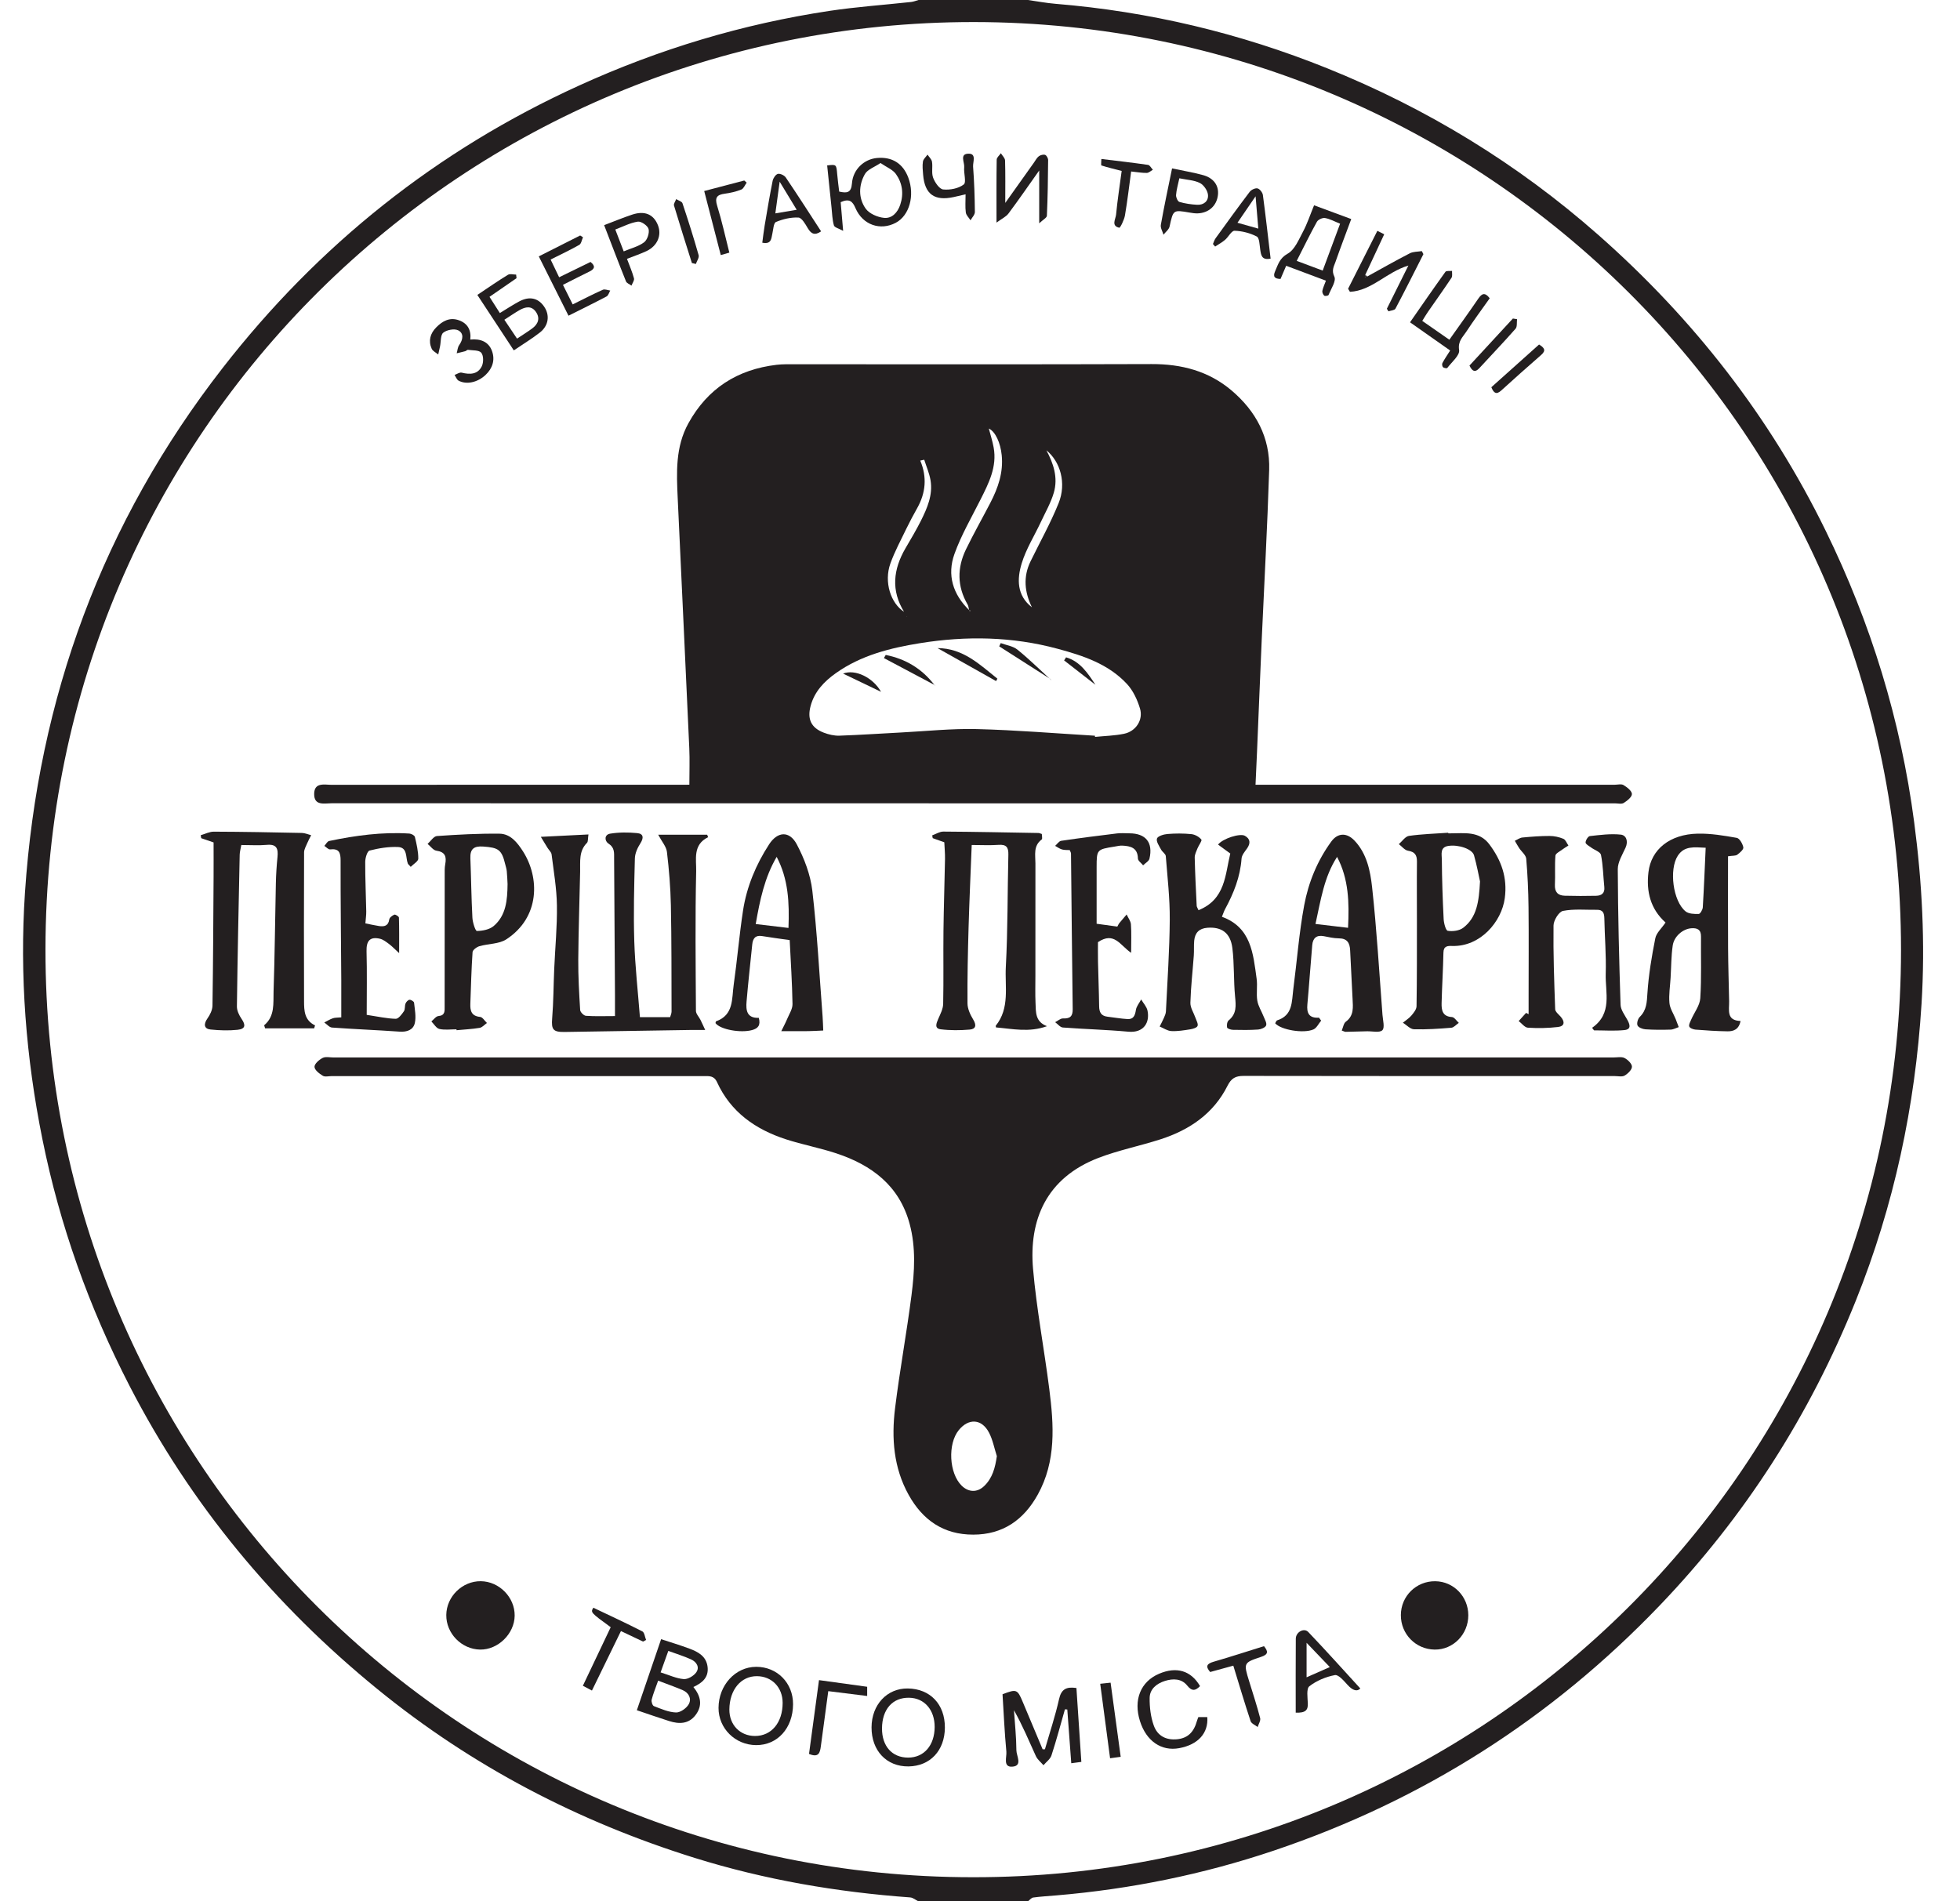 <?xml version="1.0" encoding="utf-8"?>
<!-- Generator: Adobe Illustrator 23.0.1, SVG Export Plug-In . SVG Version: 6.00 Build 0)  -->
<svg version="1.1" id="Слой_1" xmlns="http://www.w3.org/2000/svg" xmlns:xlink="http://www.w3.org/1999/xlink" x="0px" y="0px"
	 viewBox="0 0 725.13 703.5" style="enable-background:new 0 0 725.13 703.5;" xml:space="preserve">
<style type="text/css">
	.st0{fill:#231F20;}
</style>
<path class="st0" d="M380.3,0c3.4,0.48,6.78,1.13,10.19,1.41C425.21,4.26,458.7,12.25,491,25.26
	c36.93,14.88,70.45,35.32,100.35,61.69c35.19,31.03,63.51,67.33,84.13,109.51c16.69,34.13,27.72,69.97,32.69,107.71
	c2.95,22.37,4.12,44.78,2.73,67.26c-2.35,37.88-10.17,74.6-24.35,109.91c-16.97,42.23-41.02,79.81-72.53,112.7
	c-40.18,41.94-87.72,72.16-142.75,90.69c-26.15,8.8-52.97,14.25-80.45,16.57c-2.86,0.24-5.73,0.41-8.57,0.79
	c-0.7,0.1-1.31,0.92-1.96,1.42c-13.5,0-27,0-40.5,0c-1.02-0.51-2.02-1.39-3.07-1.46c-27.11-1.97-53.76-6.53-79.72-14.62
	C213.98,674,174.66,653.53,139.66,625c-38.25-31.18-69.14-68.36-91.79-112.33c-14.91-28.94-25.75-59.28-32.18-91.16
	c-6.07-30.12-8.5-60.59-6.45-91.28c4.82-71.99,28.74-136.95,73.07-194c35.41-45.57,79.33-80.64,132-104.61
	c29.62-13.48,60.47-22.76,92.63-27.6c9.98-1.5,20.09-2.19,30.14-3.29c0.93-0.1,1.82-0.48,2.73-0.73C353.3,0,366.8,0,380.3,0z
	 M359.93,694.58c188.87,0.23,343.38-152.25,343.38-343.15C703.3,159.95,548.5,8.33,360.37,8.16c-188.08-0.17-343.35,151-343.55,343
	C16.62,541.54,170.35,694.58,359.93,694.58z"/>
<path class="st0" d="M255.04,290.35c0-4.86,0.17-9.21-0.03-13.54c-1.39-30.81-2.85-61.62-4.28-92.43
	c-0.44-9.51-0.9-18.98,3.96-27.78c7.13-12.91,18.13-19.9,32.62-21.62c2.22-0.26,4.49-0.2,6.74-0.2c44-0.01,87.99,0.09,131.99-0.07
	c11.07-0.04,21.1,2.58,29.56,9.73c9.02,7.63,14.33,17.44,13.95,29.44c-0.66,20.97-1.83,41.92-2.76,62.88
	c-0.61,13.85-1.16,27.7-1.74,41.55c-0.16,3.84-0.35,7.68-0.55,12.05c1.69,0,3.14,0,4.59,0c42.75,0,85.49,0,128.24,0
	c1.12,0,2.49-0.38,3.32,0.12c1.3,0.78,3.06,2.14,3.1,3.3c0.03,1.1-1.74,2.52-3.02,3.31c-0.82,0.51-2.19,0.15-3.32,0.15
	c-158.23,0-316.47,0.01-474.7-0.03c-2.67,0-6.51,1.05-6.48-3.43c0.03-4.45,3.86-3.39,6.54-3.39c42.62-0.04,85.24-0.03,127.86-0.03
	C252.11,290.35,253.6,290.35,255.04,290.35z M335.3,227.99c0.05,0.08,0.09,0.17,0.16,0.24c0.04,0.04,0.11,0.03,0.17,0.05
	c-0.12-0.08-0.25-0.17-0.37-0.25c-0.24-0.51-0.48-1.02-0.72-1.54c-4.98-7.99-4.08-15.85,0.48-23.67c1.95-3.34,3.94-6.66,5.67-10.11
	c2.35-4.71,4.49-9.58,3.57-15.03c-0.44-2.58-1.53-5.05-2.33-7.58c-0.49,0.11-0.98,0.22-1.47,0.32c2.58,6.13,2.02,11.96-1.13,17.58
	c-1.4,2.5-2.76,5.03-4.01,7.61c-2.05,4.26-4.32,8.45-5.91,12.88c-2.44,6.8,0.09,14.79,5.17,17.95
	C334.82,226.97,335.06,227.48,335.3,227.99z M387.03,166.53c-0.06-0.07-0.12-0.13-0.18-0.2c0.07,0.06,0.15,0.11,0.22,0.17
	c2.68,4.96,4.43,10.22,2.81,15.78c-1.11,3.79-3.14,7.31-4.83,10.92c-2.37,5.07-5.43,9.92-7.05,15.22
	c-1.78,5.82-1.86,11.93,3.78,16.28c-2.73-5.56-3.33-11.23-0.51-17.01c3.49-7.16,7.41-14.15,10.38-21.52
	C394.62,178.8,392.31,170.75,387.03,166.53z M358.55,225.74c0.09,0.17,0.19,0.35,0.28,0.52c0.08-0.12,0.16-0.23,0.23-0.35
	c-0.18-0.05-0.35-0.1-0.53-0.15c-0.18-0.71-0.21-1.5-0.56-2.1c-3.89-6.71-3.9-13.59-0.58-20.42c2.83-5.83,6.04-11.47,9.02-17.23
	c2.85-5.5,4.83-11.2,4.19-17.58c-0.46-4.61-2.35-8.74-4.77-9.87c0.6,2.31,1.36,4.64,1.79,7.03c1.29,7.11-1.8,13.15-4.85,19.22
	c-3.35,6.67-7.16,13.19-9.66,20.17C350.33,212.73,352.53,219.92,358.55,225.74z M405.09,272.22c0.01,0.15,0.02,0.29,0.03,0.44
	c3.59-0.36,7.23-0.44,10.74-1.16c4.35-0.89,7.16-5.1,5.9-9.33c-0.97-3.23-2.54-6.63-4.8-9.07c-6.88-7.43-16.22-10.5-25.68-13.05
	c-16.79-4.54-33.8-4.82-50.86-2.08c-11.01,1.77-21.81,4.47-31.13,11.06c-4.35,3.08-7.97,6.83-9.4,12.2
	c-1.29,4.84,0.19,8.06,4.86,9.85c1.83,0.7,3.89,1.19,5.82,1.12c7.6-0.26,15.19-0.79,22.79-1.18c9.34-0.48,18.69-1.49,28.01-1.26
	C375.96,270.13,390.52,271.35,405.09,272.22z"/>
<path class="st0" d="M360.02,391.26c78.99,0,157.98,0,236.96,0c1.37,0,2.96-0.35,4.06,0.22c1.21,0.62,2.73,2.11,2.72,3.21
	c-0.01,1.13-1.51,2.58-2.71,3.28c-0.95,0.55-2.44,0.18-3.69,0.18c-45.74,0-91.49,0.03-137.23-0.06c-3.03-0.01-4.59,0.86-5.99,3.64
	c-5.18,10.33-14.05,16.35-24.77,19.81c-7.59,2.45-15.49,4.02-22.92,6.86c-19.4,7.44-25.83,23-24.26,41.08
	c1.3,14.88,4.12,29.62,6.01,44.46c1.7,13.35,2.61,26.72-4.29,39.12c-5.18,9.31-12.87,14.76-23.86,14.76
	c-10.99,0.01-18.69-5.38-23.88-14.71c-5.59-10.04-6.39-20.99-5.03-32.04c1.72-13.98,4.29-27.85,6.08-41.82
	c1.13-8.78,1.67-17.67-0.69-26.42c-3.8-14.12-13.98-21.72-27.08-26.07c-6.15-2.04-12.57-3.23-18.73-5.23
	c-11.22-3.65-20.38-10.05-25.44-21.12c-1.13-2.48-2.94-2.25-4.93-2.25c-45.87,0-91.74,0-137.6,0c-1.12,0-2.49,0.38-3.32-0.12
	c-1.3-0.78-3.05-2.14-3.08-3.3c-0.03-1.11,1.7-2.63,3.01-3.3c1.1-0.56,2.69-0.17,4.07-0.17
	C202.3,391.26,281.16,391.26,360.02,391.26z M368.8,538.77c-0.95-2.92-1.51-6.05-2.92-8.73c-2.7-5.12-7.53-5.36-11.17-0.89
	c-4.15,5.11-3.59,15.97,1.07,20.55c2.54,2.49,5.75,2.61,8.32,0.15C367.18,546.9,368.17,543.1,368.8,538.77z"/>
<path class="st0" d="M261.99,309.76c-5.76,2.78-4.33,8.23-4.43,12.57c-0.39,17.23-0.19,34.47-0.09,51.7c0.01,1.1,1.11,2.19,1.67,3.3
	c0.5,0.99,0.94,2.01,1.76,3.76c-2.32,0-3.78-0.02-5.24,0c-15.58,0.24-31.16,0.47-46.75,0.74c-4.29,0.07-4.96-0.9-4.63-5
	c0.5-6.08,0.49-12.21,0.76-18.31c0.34-7.84,1.12-15.68,1-23.5c-0.09-6.31-1.19-12.6-1.97-18.89c-0.11-0.85-0.99-1.6-1.5-2.42
	c-0.65-1.05-1.28-2.1-2.48-4.08c6.47-0.32,11.85-0.59,17.62-0.88c-0.25,1.53-0.08,2.65-0.56,3.12c-3.05,3.05-2.44,6.88-2.52,10.59
	c-0.22,10.85-0.61,21.71-0.69,32.56c-0.04,6.23,0.31,12.47,0.7,18.69c0.05,0.79,1.34,2.08,2.12,2.14c3.33,0.24,6.7,0.1,10.76,0.1
	c0-2.76,0.01-5.21,0-7.66c-0.11-16.86-0.22-33.73-0.32-50.59c-0.01-2.1,0.25-4.07-2.05-5.55c-1.56-1.01-1.59-3.33,0.57-3.69
	c3.26-0.54,6.69-0.52,9.99-0.21c2.37,0.22,2.52,1.72,1.21,3.78c-1.05,1.64-1.99,3.69-2.04,5.58c-0.26,10.21-0.54,20.44-0.22,30.64
	c0.3,9.31,1.35,18.59,2.09,28.11c3.6,0,7.29,0,11.16,0c0.19-0.7,0.55-1.39,0.54-2.09c-0.04-13.11,0.02-26.22-0.25-39.32
	c-0.14-6.6-0.68-13.2-1.46-19.75c-0.23-1.96-1.86-3.76-3.23-6.35c6.29,0,12.2,0,18.11,0C261.75,309.16,261.87,309.46,261.99,309.76z
	"/>
<path class="st0" d="M349.36,311.65c-1.61-0.57-2.95-1.05-4.29-1.53c-0.06-0.34-0.13-0.68-0.19-1.03c1.37-0.49,2.75-1.41,4.12-1.4
	c11.73,0.07,23.46,0.32,35.19,0.52c0.35,0.01,0.71,0.2,1.25,0.37c0,0.68,0.29,1.77-0.05,2.03c-3.17,2.37-2.31,5.73-2.32,8.85
	c-0.03,13.87-0.02,27.74-0.01,41.61c0,3.35-0.1,6.71,0.05,10.05c0.15,3.3-0.19,6.91,4.24,8.57c-6.6,2.4-12.75,0.98-18.86,0.46
	c-0.07-0.38-0.15-0.55-0.1-0.62c5.28-6.55,3.33-14.46,3.73-21.77c0.75-13.83,0.6-27.7,0.94-41.55c0.07-2.75-0.78-3.81-3.62-3.61
	c-3.21,0.23-6.44,0.05-9.94,0.05c-0.4,10.38-0.87,20.44-1.16,30.51c-0.27,9.36-0.47,18.72-0.4,28.08c0.01,2.01,1.01,4.18,2.09,5.95
	c1.29,2.1,1.06,3.56-1.28,3.76c-3.56,0.3-7.21,0.33-10.75-0.11c-2.33-0.29-1.62-2.15-0.91-3.78c0.79-1.81,1.81-3.73,1.85-5.62
	c0.19-8.99,0.01-17.99,0.11-26.98c0.1-8.86,0.41-17.72,0.57-26.58C349.66,315.78,349.45,313.68,349.36,311.65z"/>
<path class="st0" d="M116.22,380.5c-6.09,0-12.18,0-18.13,0c-0.21-0.73-0.4-1.11-0.33-1.17c4-3.36,3.31-8.14,3.45-12.46
	c0.45-13.35,0.55-26.71,0.85-40.06c0.07-3.24,0.28-6.48,0.6-9.7c0.29-2.96-0.19-4.84-3.87-4.51c-3.08,0.28-6.2,0.06-9.51,0.06
	c-0.24,1.39-0.57,2.47-0.6,3.55c-0.39,18.72-0.79,37.45-1.03,56.17c-0.02,1.54,0.81,3.28,1.72,4.6c1.62,2.35,1.41,3.74-1.48,4.05
	c-3.3,0.35-6.7,0.23-10.01-0.11c-2.4-0.24-2.61-2-1.15-4.06c0.97-1.37,1.86-3.16,1.88-4.77c0.24-15.86,0.31-31.73,0.41-47.59
	c0.03-4.33,0-8.66,0-12.8c-1.88-0.65-3.23-1.11-4.58-1.57c-0.06-0.37-0.12-0.73-0.18-1.1c1.62-0.46,3.24-1.32,4.85-1.31
	c10.86,0.04,21.71,0.24,32.57,0.47c1.15,0.02,2.29,0.55,3.44,0.84c-0.51,1.01-1.07,2.01-1.5,3.05c-0.45,1.08-1.11,2.2-1.12,3.3
	c-0.07,18.37-0.07,36.73-0.01,55.1c0.01,3.46,0.11,7.02,4.07,8.92C116.45,379.76,116.34,380.13,116.22,380.5z"/>
<path class="st0" d="M616.19,341.34c-5.57-4.99-7.18-11.45-6.32-18.65c1.01-8.45,7.91-14.03,18.25-14.24
	c4.8-0.1,9.66,0.72,14.42,1.56c1.04,0.19,2.18,2.19,2.43,3.52c0.14,0.77-1.29,2.02-2.25,2.72c-0.62,0.45-1.67,0.31-3.41,0.57
	c0,11.21-0.05,22.52,0.02,33.83c0.04,6.61,0.25,13.22,0.39,19.83c0.06,3.24-1.12,7.1,4.22,7.29c-0.62,3.17-2.63,3.84-4.8,3.82
	c-3.96-0.05-7.93-0.32-11.88-0.63c-0.83-0.07-2.09-0.56-2.3-1.16c-0.24-0.7,0.38-1.76,0.74-2.6c1.14-2.62,3.17-5.17,3.34-7.84
	c0.49-7.59,0.19-15.22,0.27-22.84c0.03-2.58-1.38-3.22-3.58-3.06c-3.11,0.23-6.39,2.94-6.89,6.43c-0.57,3.93-0.54,7.94-0.78,11.91
	c-0.18,3.1-0.7,6.24-0.43,9.3c0.18,2.04,1.51,3.97,2.31,5.96c0.39,0.98,0.75,1.98,1.13,2.97c-0.98,0.32-1.96,0.89-2.95,0.93
	c-3.12,0.1-6.25,0.1-9.36-0.11c-1.05-0.07-2.58-0.65-2.93-1.43c-0.36-0.8,0.12-2.47,0.82-3.16c2.58-2.52,2.62-5.47,2.84-8.84
	c0.45-6.79,1.58-13.55,2.91-20.24C612.79,345.18,614.74,343.49,616.19,341.34z M631.04,313.67c-4.27-0.2-7.92-0.76-10.33,2.98
	c-3.26,5.06-1.79,16.76,2.9,20.57c1.15,0.93,3.21,0.98,4.85,0.95c0.54-0.01,1.45-1.55,1.51-2.43
	C630.41,328.54,630.69,321.33,631.04,313.67z"/>
<path class="st0" d="M455.16,315.81c-1.68-1.23-3.1-2.27-4.52-3.31c1.7-2.23,8.11-4.27,9.91-3.26c2.07,1.16,2.14,2.8,0.8,4.7
	c-0.82,1.16-1.93,2.44-2.02,3.73c-0.48,6.77-2.91,12.84-6.09,18.71c-0.41,0.75-0.66,1.58-1.17,2.83
	c10.86,3.96,11.55,13.66,12.84,22.94c0.37,2.66-0.18,5.46,0.25,8.11c0.34,2.04,1.59,3.93,2.36,5.91c0.42,1.07,1.23,2.4,0.9,3.25
	c-0.31,0.78-1.86,1.43-2.91,1.51c-3.11,0.22-6.24,0.18-9.37,0.11c-0.76-0.02-2.05-0.42-2.16-0.87c-0.19-0.81,0.01-2.18,0.59-2.64
	c3-2.44,2.69-5.45,2.36-8.84c-0.57-5.95-0.26-11.99-1-17.91c-0.71-5.67-4.05-7.91-9.27-7.5c-3.02,0.24-4.55,1.85-4.84,4.7
	c-0.19,1.86-0.02,3.75-0.16,5.61c-0.42,5.81-1.1,11.62-1.26,17.44c-0.05,1.84,1.24,3.71,1.88,5.57c0.34,1,1.07,2.21,0.77,3
	c-0.25,0.67-1.69,1.09-2.67,1.25c-2.33,0.37-4.71,0.77-7.04,0.65c-1.46-0.08-2.87-1.09-4.3-1.68c0.52-1.06,1.09-2.11,1.56-3.19
	c0.33-0.77,0.71-1.58,0.75-2.4c0.54-11.32,1.34-22.63,1.42-33.95c0.06-7.83-0.85-15.68-1.47-23.51c-0.07-0.84-1.28-1.54-1.74-2.42
	c-0.69-1.32-1.87-2.96-1.53-4.07c0.28-0.9,2.45-1.58,3.83-1.69c2.95-0.25,5.96-0.26,8.91,0.04c1.33,0.13,2.85,0.99,3.69,2.01
	c0.34,0.41-0.98,2.11-1.44,3.27c-0.43,1.1-1.04,2.27-1.02,3.39c0.14,5.94,0.44,11.89,0.73,17.83c0.02,0.45,0.36,0.88,0.68,1.64
	C453.39,332.78,453.26,323.58,455.16,315.81z"/>
<path class="st0" d="M589.02,380.29c7.63-5.33,4.83-13.06,5.04-19.98c0.21-6.84-0.38-13.71-0.51-20.57
	c-0.04-1.95-0.57-3.14-2.71-3.11c-4.21,0.06-8.52-0.39-12.59,0.41c-1.52,0.3-3.48,3.5-3.5,5.39c-0.13,10.33,0.24,20.66,0.61,30.99
	c0.04,0.96,1.31,1.91,2.08,2.81c1.54,1.8,1.45,3.47-1.03,3.76c-3.68,0.43-7.45,0.5-11.15,0.26c-1.18-0.07-2.27-1.6-3.4-2.46
	c0.91-1.01,1.82-2.01,2.74-3.02c0.31,0.16,0.62,0.32,0.93,0.48c0-2.34,0-4.69,0-7.03c0-10.87,0.09-21.73-0.03-32.59
	c-0.07-5.97-0.33-11.94-0.85-17.89c-0.12-1.38-1.73-2.61-2.61-3.94c-0.58-0.88-1.08-1.81-1.61-2.71c0.94-0.42,1.85-1.12,2.82-1.21
	c3.35-0.32,6.71-0.58,10.07-0.57c1.7,0,3.5,0.4,5.07,1.05c0.83,0.34,1.26,1.63,1.87,2.49c-0.76,0.49-1.56,0.94-2.28,1.49
	c-0.92,0.7-2.47,1.44-2.53,2.26c-0.29,3.56-0.01,7.15-0.19,10.72c-0.13,2.72,1.1,4.03,3.64,4.1c3.86,0.11,7.73,0.11,11.59,0.02
	c1.98-0.04,3.3-0.91,3.05-3.26c-0.41-3.96-0.46-7.98-1.23-11.87c-0.22-1.1-2.4-1.8-3.65-2.73c-0.77-0.57-2.04-1.22-2.05-1.85
	c-0.01-0.82,0.93-2.31,1.58-2.38c3.8-0.42,7.68-0.94,11.44-0.54c2.01,0.21,2.84,2.43,1.78,4.8c-1.17,2.6-2.9,5.34-2.89,8.01
	c0.07,16.72,0.49,33.43,1.03,50.14c0.06,1.85,1.48,3.72,2.45,5.47c0.97,1.74,1.67,3.62-1.01,3.9c-3.72,0.38-7.51,0.1-11.27,0.1
	C589.49,380.92,589.26,380.6,589.02,380.29z"/>
<path class="st0" d="M168.88,380.85c-2.12,0-4.31,0.33-6.33-0.13c-1.14-0.26-1.99-1.82-2.96-2.79c0.87-0.7,1.7-1.91,2.62-1.99
	c2.49-0.22,2.29-1.87,2.29-3.47c0.02-16.2,0.01-32.41,0.02-48.61c0-1.37-0.05-2.77,0.2-4.1c0.52-2.79,0-4.54-3.27-5
	c-1.18-0.17-2.18-1.64-3.26-2.52c1.15-1.01,2.25-2.82,3.47-2.9c7.7-0.54,15.43-0.96,23.15-0.87c4.06,0.05,6.6,3.3,8.65,6.5
	c6.21,9.68,6.41,24.42-6.16,32.6c-2.71,1.76-6.65,1.57-9.94,2.53c-1.01,0.29-2.48,1.39-2.53,2.2c-0.44,6.34-0.58,12.69-0.82,19.05
	c-0.1,2.6,0.36,4.6,3.62,4.91c0.9,0.08,1.68,1.46,2.52,2.25c-0.9,0.62-1.73,1.64-2.7,1.8c-2.82,0.47-5.69,0.6-8.55,0.87
	C168.89,381.07,168.89,380.96,168.88,380.85z M187.78,327.1c-0.07-1.27-0.12-3.02-0.29-4.75c-0.08-0.86-0.36-1.7-0.57-2.54
	c-1.31-5.44-2.49-6.2-8.21-6.59c-3.41-0.23-4.82,0.92-4.69,4.33c0.29,7.33,0.36,14.67,0.75,22c0.09,1.75,1.1,4.91,1.66,4.91
	c2.12-0.02,4.69-0.53,6.24-1.85C187.22,338.71,187.71,333.14,187.78,327.1z"/>
<path class="st0" d="M488.78,377.64c-0.94,1.11-1.66,2.72-2.85,3.25c-3.69,1.62-12.09,0.16-14.16-2.27c0.22-0.34,0.4-0.98,0.75-1.09
	c5.82-1.85,5.36-6.97,5.95-11.47c1.36-10.38,2.13-20.86,4.04-31.13c1.57-8.45,4.87-16.5,10.02-23.56c2.39-3.27,5.73-3.35,8.58-0.35
	c4.56,4.79,5.84,11.15,6.51,17.19c1.73,15.72,2.64,31.54,3.85,47.31c0.15,1.95,0.91,4.74-0.05,5.67c-1.05,1.02-3.75,0.33-5.73,0.39
	c-2.62,0.07-5.24,0.16-7.86,0.2c-0.33,0.01-0.67-0.22-1.43-0.48c0.51-1.18,0.69-2.67,1.52-3.28c3.07-2.26,2.62-5.38,2.48-8.45
	c-0.27-5.98-0.63-11.95-0.9-17.93c-0.12-2.74-1.08-4.44-4.2-4.45c-1.85-0.01-3.71-0.44-5.54-0.8c-2.73-0.53-4.06,0.77-4.28,3.3
	c-0.64,7.31-1.13,14.64-1.8,21.95c-0.29,3.14,0.53,5.15,4.3,4.9C488.23,376.91,488.5,377.28,488.78,377.64z M486.68,341.87
	c4.19,0.49,8.02,0.95,12.05,1.42c0.46-9.37,0.27-18.03-4.06-26.24C489.85,324.5,488.65,332.99,486.68,341.87z"/>
<path class="st0" d="M535.83,308.34c0.25,0,0.5,0,0.75,0c5.2,0,10.7-0.93,14.44,4.08c4.4,5.89,6.72,12.21,5.7,19.88
	c-1.17,8.79-9.08,18.02-19.45,17.71c-1.71-0.05-3.2-0.01-3.25,2.45c-0.13,6.23-0.52,12.46-0.68,18.69
	c-0.06,2.57,0.29,4.96,3.83,5.16c0.88,0.05,1.69,1.4,2.53,2.15c-0.93,0.63-1.81,1.73-2.78,1.81c-4.59,0.38-9.21,0.69-13.81,0.56
	c-1.39-0.04-2.73-1.58-4.09-2.43c1.06-0.87,2.27-1.61,3.14-2.64c0.85-1,1.9-2.29,1.91-3.47c0.17-10.34,0.13-20.68,0.14-31.02
	c0.01-7.49-0.07-14.99,0.01-22.48c0.02-2.42-0.78-3.61-3.31-4.02c-1.23-0.2-2.27-1.59-3.39-2.44c1.24-1.06,2.38-2.85,3.75-3.05
	c4.8-0.68,9.68-0.82,14.53-1.16C535.82,308.2,535.82,308.27,535.83,308.34z M547.55,326.13c-0.48-2.16-1.16-5.95-2.21-9.65
	c-0.67-2.35-5.71-4.05-9.49-3.49c-3.2,0.47-2.43,3.16-2.42,4.99c0.05,7.36,0.3,14.72,0.67,22.08c0.08,1.54,0.78,4.22,1.52,4.34
	c1.83,0.3,4.28-0.02,5.71-1.11C546.36,339.45,547.16,333.69,547.55,326.13z"/>
<path class="st0" d="M280.73,376.6c0.75,2.8-0.31,3.93-2.49,4.53c-4.24,1.17-11.8-0.2-13.53-2.57c0.06-0.23,0.07-0.62,0.21-0.67
	c6.61-2.35,5.79-8.39,6.52-13.49c1.3-9.13,2.06-18.34,3.45-27.45c1.35-8.85,4.78-17.02,9.64-24.52c3.12-4.83,7.54-5.14,10.25-0.03
	c2.79,5.27,5.06,11.24,5.75,17.12c1.79,15.46,2.61,31.03,3.8,46.57c0.13,1.73,0.16,3.47,0.24,5.2c-1.85,0.08-3.69,0.21-5.54,0.23
	c-3.09,0.04-6.18,0.01-9.98,0.01c0.85-1.75,1.58-3.09,2.17-4.51c0.76-1.81,2.01-3.69,1.98-5.52c-0.13-7.82-0.65-15.64-1.04-23.66
	c-3.82-0.55-7.02-0.96-10.2-1.49c-2.5-0.42-3.42,0.89-3.65,3.06c-0.72,7.06-1.51,14.11-2.11,21.18
	C275.93,373.76,276.26,376.79,280.73,376.6z M291.71,343.34c0.35-9.4-0.03-18.04-4.37-26.3c-4.47,7.64-6.21,16-7.75,24.86
	C283.91,342.42,287.58,342.85,291.71,343.34z"/>
<path class="st0" d="M395.76,314.54c-0.93-0.06-1.95,0.03-2.86-0.24c-0.9-0.26-1.7-0.87-2.54-1.33c0.75-0.65,1.42-1.75,2.25-1.87
	c6.89-1.02,13.8-1.9,20.71-2.74c1.48-0.18,2.99-0.03,4.49-0.03c6.07,0,8.85,3.39,7.45,9.38c-0.22,0.95-1.54,1.64-2.35,2.46
	c-0.67-0.84-1.9-1.66-1.92-2.51c-0.08-4-2.71-4.63-5.78-4.78c-0.98-0.05-1.98,0.23-2.96,0.38c-6.43,1.02-6.53,1.11-6.54,7.5
	c-0.01,6.85,0,13.69,0,21.03c2.69,0.37,5.2,0.71,7.66,1.05c0.37-0.66,0.5-1.01,0.72-1.27c0.89-1.08,1.81-2.14,2.72-3.21
	c0.55,1.21,1.49,2.39,1.59,3.63c0.23,3.14,0.08,6.31,0.08,10.56c-4.16-2.84-6.24-7.98-12.27-3.96c0,1.7-0.05,4.49,0.01,7.28
	c0.12,5.49,0.35,10.98,0.42,16.47c0.03,2.19,0.76,3.57,3.08,3.84c2.47,0.28,4.94,0.74,7.42,0.88c2.24,0.13,2.79-1.37,3.1-3.37
	c0.21-1.36,1.27-2.59,1.95-3.89c0.81,1.38,2.04,2.67,2.35,4.15c0.91,4.38-1.39,8.3-7.09,7.78c-8.06-0.74-16.17-0.94-24.25-1.55
	c-0.99-0.08-1.89-1.29-2.83-1.97c0.98-0.49,1.98-1.43,2.93-1.39c2.55,0.1,3.59-0.75,3.56-3.39c-0.25-19.22-0.42-38.44-0.63-57.66
	C396.21,315.43,395.97,315.09,395.76,314.54z"/>
<path class="st0" d="M126.26,376.42c0-4.68,0.02-9.24,0-13.8c-0.09-14.74-0.28-29.48-0.25-44.21c0.01-2.94-0.56-4.51-3.87-4.13
	c-0.66,0.07-1.43-0.84-2.14-1.3c0.59-0.63,1.09-1.67,1.78-1.81c9.79-2.05,19.66-3.39,29.69-2.75c0.73,0.05,1.9,0.69,2.03,1.26
	c0.63,2.64,1.27,5.35,1.25,8.03c-0.01,1-1.78,1.99-2.8,3.03c-0.75-0.84-0.98-0.99-1.06-1.21c-0.88-2.27-0.04-5.97-3.62-6.13
	c-3.5-0.16-7.12,0.44-10.54,1.31c-0.86,0.22-1.6,2.72-1.61,4.18c-0.03,6.1,0.27,12.21,0.38,18.31c0.03,1.34-0.19,2.69-0.32,4.45
	c1.72,0.34,3.38,0.74,5.06,0.99c1.89,0.27,3.42,0,3.77-2.43c0.1-0.7,1.12-1.48,1.89-1.78c0.39-0.15,1.67,0.66,1.69,1.07
	c0.13,3.99,0.08,7.99,0.08,13.16c-1.85-1.69-2.74-2.64-3.76-3.39c-1.04-0.77-2.16-1.66-3.37-1.94c-3.76-0.85-5.03,0.89-4.93,4.64
	c0.21,7.71,0.06,15.43,0.06,23.53c4.18,0.63,7.45,1.38,10.74,1.46c1,0.03,2.24-1.65,3.02-2.79c0.51-0.74,0.25-1.97,0.61-2.87
	c0.23-0.59,0.93-1.33,1.47-1.38c0.55-0.05,1.63,0.63,1.68,1.07c0.27,2.51,0.82,5.17,0.28,7.55c-0.57,2.53-2.89,3.36-5.62,3.17
	c-8.33-0.58-16.68-0.91-25.01-1.51c-1-0.07-1.92-1.23-2.87-1.88c1.05-0.53,2.06-1.16,3.16-1.55
	C123.91,376.49,124.81,376.56,126.26,376.42z"/>
<path class="st0" d="M543.22,597.62c0.02,7.09-5.6,12.83-12.46,12.73c-7.01-0.1-12.53-5.75-12.49-12.78
	c0.03-7.02,5.7-12.59,12.72-12.51C537.77,585.13,543.2,590.7,543.22,597.62z"/>
<path class="st0" d="M190.41,597.8c-0.07,6.7-6.16,12.67-12.81,12.55c-6.85-0.12-12.58-6-12.49-12.81
	c0.08-6.83,5.93-12.55,12.76-12.49C184.69,585.12,190.48,591,190.41,597.8z"/>
<path class="st0" d="M386.59,647.23c1.77-6.17,3.82-12.28,5.22-18.54c0.81-3.63,2.61-4.69,6.43-4.12
	c0.59,8.93,1.19,17.97,1.82,27.34c-1.34,0.18-2.36,0.31-3.73,0.49c-0.51-6.84-0.99-13.36-1.47-19.88c-0.29-0.02-0.58-0.05-0.87-0.07
	c-1.63,5.7-3.15,11.44-4.99,17.07c-0.45,1.38-1.94,2.42-2.95,3.62c-0.96-1.12-2.23-2.09-2.81-3.38c-2.58-5.65-4.96-11.39-8.11-16.97
	c0.33,4.94,0.87,9.89,0.9,14.83c0.01,2.08,2.4,5.76-1.49,6.05c-3.58,0.27-2.03-3.58-2.22-5.56c-0.67-7.07-0.98-14.17-1.42-21.23
	c5.21-2,5.51-1.87,7.51,2.91c2.44,5.82,4.89,11.64,7.33,17.46C386.03,647.24,386.31,647.24,386.59,647.23z"/>
<path class="st0" d="M256.53,624.19c2.76,3.41,3.47,6.85,0.83,10.35c-2.59,3.43-6.15,3.41-9.82,2.25c-3.89-1.23-7.74-2.59-11.93-4
	c3.02-8.85,5.94-17.39,8.98-26.29c3.72,1.23,7.14,2.25,10.48,3.5c3.22,1.21,6.23,2.8,6.71,6.75
	C262.24,620.63,259.84,622.69,256.53,624.19z M243.49,621.85c-0.99,2.82-1.86,4.89-2.4,7.05c-0.18,0.71,0.3,2.17,0.83,2.37
	c2.66,1.02,5.43,2.26,8.19,2.35c1.59,0.05,3.88-1.57,4.71-3.07c1.11-2,0.06-4.21-2.26-5.2
	C249.72,624.14,246.81,623.12,243.49,621.85z M244.4,618.79c3.13,0.97,5.79,2.25,8.54,2.48c1.51,0.12,3.68-1.15,4.62-2.46
	c1.4-1.95,0.12-3.91-1.89-4.83c-2.65-1.2-5.46-2.06-8.42-3.14C246.25,613.63,245.43,615.93,244.4,618.79z"/>
<path class="st0" d="M311.02,74.8c0.27,3.11,0.53,6.2,0.91,10.62c-1.55-0.87-3.18-1.24-3.41-2.02c-0.61-2.13-0.65-4.42-0.89-6.66
	c-0.55-5.18-1.07-10.36-1.61-15.53c3.43-0.41,3.4-0.4,3.72,3.27c0.18,2.1,0.47,4.19,0.73,6.41c2.84,0.62,4.46,0.54,4.73-3.07
	c0.38-5.14,4.48-8.91,9.21-9.36c5.63-0.53,9.69,2.02,11.65,7.32c2.44,6.6,0.39,13.96-4.64,16.64c-5.7,3.05-12.26,0.82-14.92-5.41
	C315.41,74.46,314.22,73.37,311.02,74.8z M325.76,60.32c-2.24,1.52-4.81,2.37-5.79,4.11c-2.31,4.11-2.45,8.89,0.3,12.76
	c1.33,1.88,4.44,3.21,6.86,3.43c2.84,0.26,4.95-1.95,5.92-4.85c1.37-4.08,0.8-8.02-1.6-11.39
	C330.28,62.75,328.04,61.89,325.76,60.32z"/>
<path class="st0" d="M293.4,630.59c-0.05,8.85-5.78,15.17-13.69,15.11c-7.72-0.06-13.9-6.19-13.88-13.77
	c0.02-8.4,6.22-15.18,13.92-15.2C287.52,616.7,293.45,622.72,293.4,630.59z M289.55,630.03c-0.02-5.68-3.97-9.79-9.48-9.84
	c-5.94-0.06-10.17,5.03-10.23,12.31c-0.05,5.69,3.95,9.82,9.5,9.82C285.43,642.32,289.57,637.33,289.55,630.03z"/>
<path class="st0" d="M322.44,639.11c0.04-8.37,5.74-14.48,13.43-14.37c8.3,0.12,13.74,5.86,13.7,14.48
	c-0.04,8.48-5.44,14.25-13.45,14.36C328,653.68,322.4,647.76,322.44,639.11z M326.31,639.5c-0.03,6.61,3.75,10.83,9.69,10.82
	c5.86-0.01,9.77-4.54,9.79-11.33c0.02-6.32-3.8-10.71-9.41-10.82C330.24,628.04,326.35,632.43,326.31,639.5z"/>
<path class="st0" d="M486.16,75.96c4.68,1.73,8.96,3.32,13.75,5.09c-2.02,5.46-4,10.64-5.83,15.86c-0.6,1.71-1.54,3.11-0.41,5.47
	c0.75,1.57-1.24,4.51-2.15,6.77c-0.11,0.28-1.3,0.49-1.59,0.25c-0.44-0.37-0.81-1.21-0.71-1.75c0.24-1.2,0.79-2.33,1.33-3.8
	c-4.95-1.86-9.77-3.66-14.71-5.51c-0.75,1.75-1.38,3.22-2.09,4.87c-2.07-0.05-2.94-0.73-1.99-2.88c1.09-2.47,1.64-4.8,4.63-6.47
	c2.6-1.45,4.09-5.16,5.65-8.09C483.62,82.83,484.66,79.61,486.16,75.96z M489.35,100.12c2.22-5.97,4.31-11.6,6.44-17.35
	c-2.11-0.84-3.8-1.8-5.59-2.1c-0.92-0.16-2.54,0.58-2.99,1.39c-2.58,4.65-4.91,9.43-7.47,14.46
	C482.62,97.6,485.82,98.8,489.35,100.12z"/>
<path class="st0" d="M443.35,635.32c1.16,0,2.24,0,3.3,0c0.47,5.95-3.44,10.22-10.37,11.5c-6.61,1.23-12.19-2.61-14.53-10
	c-2.49-7.87,0.23-14.61,7.07-17.53c6.46-2.75,11.81-1.17,15.15,4.58c-1.65,1.66-2.94,2.05-4.73-0.19c-2.12-2.65-5.28-2.67-8.28-1.72
	c-3.04,0.96-5.59,2.98-5.63,6.29c-0.04,3.39,0.38,6.98,1.51,10.15c1.41,3.99,4.66,5.5,8.61,5.13c3.88-0.37,6.21-2.52,7.39-6.81
	C442.97,636.27,443.17,635.82,443.35,635.32z"/>
<path class="st0" d="M479.37,633.69c0-9.2-0.04-18.29,0.03-27.37c0.02-2.45,3.03-4.13,4.6-2.49c6.52,6.83,12.82,13.87,19.27,20.91
	c-1.12,1.24-2.79,0.79-4.67-1.27c-1.38-1.51-3.41-3.93-4.73-3.68c-3.34,0.63-6.8,2.06-9.46,4.14c-1.15,0.9-0.64,4.18-0.56,6.36
	C483.93,632.68,483.09,633.83,479.37,633.69z M483.39,607.84c0,4.61,0,8.44,0,12.77c3.08-1.36,5.59-2.47,8.59-3.79
	C488.96,613.66,486.37,610.95,483.39,607.84z"/>
<path class="st0" d="M368.67,82.36c0-8.84-0.05-16.07,0.07-23.29c0.01-0.8,1.01-1.58,1.54-2.38c0.54,0.89,1.53,1.78,1.56,2.69
	c0.15,5.06,0.07,10.12,0.07,15.7c3.63-5.1,7.12-10.01,10.61-14.91c0.58-0.81,1.05-1.78,1.81-2.36c0.6-0.45,1.68-0.73,2.34-0.5
	c0.55,0.2,1.11,1.26,1.1,1.94c-0.05,6.86-0.15,13.72-0.46,20.57c-0.04,0.78-1.46,1.49-2.84,2.81c0-7.17,0-13,0-19.55
	c-3.95,5.57-7.55,10.81-11.36,15.91C372.2,80.21,370.61,80.93,368.67,82.36z"/>
<path class="st0" d="M505.83,102.3c5.24-2.88,10.44-5.85,15.76-8.58c1.28-0.66,2.94-0.56,4.43-0.81c0.2,0.37,0.39,0.75,0.59,1.12
	c-3.42,6.74-6.8,13.5-10.34,20.17c-0.33,0.62-1.7,0.68-2.59,0.99c-0.2-0.32-0.39-0.64-0.59-0.95c2.56-5.14,5.12-10.29,7.96-15.99
	c-8.09,2.42-13.58,9.34-21.63,9.72c-0.22-0.38-0.45-0.76-0.67-1.14c3.58-7.08,7.16-14.17,10.82-21.42c0.99,0.49,1.73,0.86,2.54,1.27
	c-2.38,5.11-4.69,10.05-7,15c-0.05,0.28-0.11,0.56-0.17,0.84C505.24,102.44,505.53,102.37,505.83,102.3z"/>
<path class="st0" d="M551.14,110.36c-2.99,4.24-5.97,8.23-8.68,12.4c-1.29,1.98-3.16,3.48-2.64,6.76c0.31,1.95-2.74,4.46-4.38,6.63
	c-0.16,0.21-1.24,0.04-1.57-0.28c-0.31-0.3-0.44-1.17-0.22-1.57c0.81-1.51,1.79-2.92,2.86-4.61c-4.94-3.47-9.7-6.82-14.85-10.44
	c4.41-6.34,8.69-12.56,13.1-18.68c0.33-0.46,1.61-0.24,2.45-0.34c-0.05,0.86,0.21,1.93-0.2,2.55c-2.83,4.25-5.8,8.41-8.71,12.6
	c-0.7,1-1.31,2.07-2.11,3.35c3.34,2.32,6.48,4.51,10.02,6.97c3.66-5.18,7.28-10.18,10.76-15.28
	C548.28,108.53,549.4,108.1,551.14,110.36z"/>
<path class="st0" d="M176.6,109.12c4.05-2.7,7.62-5.19,11.33-7.45c0.74-0.45,2-0.07,3.02-0.07c0.05,0.44,0.1,0.88,0.15,1.33
	c-3.24,2.23-6.47,4.47-10,6.9c1.32,2.07,2.5,3.91,3.83,6c2.54-1.54,4.8-3.05,7.19-4.32c3.78-2,6.99-1.26,9.18,1.92
	s1.71,7.05-1.57,9.61c-2.93,2.29-6.13,4.22-9.64,6.6C185.58,122.76,181.23,116.15,176.6,109.12z M186.6,118.31
	c1.59,2.37,3.07,4.57,4.69,6.98c2.17-1.45,3.97-2.54,5.64-3.79c2.18-1.62,2.98-3.76,1.32-6.13c-1.63-2.32-3.87-1.85-5.98-0.66
	C190.54,115.68,188.92,116.83,186.6,118.31z"/>
<path class="st0" d="M210.32,116.81c-3.77-7.53-7.27-14.52-10.99-21.95c5.21-2.63,10.26-5.18,15.31-7.73
	c0.35,0.22,0.7,0.44,1.05,0.66c-0.45,0.96-0.63,2.38-1.38,2.81c-3.33,1.9-6.82,3.53-10.6,5.43c1.07,2.22,2.01,4.18,3.15,6.56
	c4-1.96,7.77-3.8,11.61-5.67c1.8,1.44,1.67,2.53-0.36,3.53c-3.22,1.57-6.41,3.21-9.84,4.94c1.25,2.51,2.35,4.71,3.61,7.24
	c3.83-1.89,7.44-3.76,11.15-5.42c0.72-0.32,1.82,0.17,2.74,0.29c-0.44,0.75-0.7,1.83-1.35,2.18
	C219.92,112.06,215.34,114.29,210.32,116.81z"/>
<path class="st0" d="M433.62,62.31c4.17,0.89,7.85,1.49,11.43,2.47c3.97,1.08,5.92,3.87,5.55,7.33c-0.43,4-3.38,6.71-7.55,6.84
	c-0.98,0.03-1.98-0.13-2.96-0.3c-6.1-1.05-6.02-1.04-7.39,5.17c-0.25,1.12-1.47,2.02-2.25,3.02c-0.35-1.22-1.18-2.52-0.98-3.64
	C430.68,76.37,432.14,69.58,433.62,62.31z M436.31,65.97c-0.49,2.34-1.07,4.25-1.21,6.19c-0.06,0.85,0.6,2.36,1.24,2.55
	c2.11,0.62,4.35,0.94,6.55,1.06c2.51,0.13,4.29-1.42,4.01-3.78c-0.19-1.57-1.59-3.59-3-4.29C441.78,66.64,439.17,66.56,436.31,65.97
	z"/>
<path class="st0" d="M173.99,125.64c3.8-0.39,6.79,0.81,8.03,4.23c1.19,3.29,0.23,6.41-2.39,8.87c-2.91,2.74-7.01,3.68-9.96,2.11
	c-0.68-0.36-1.01-1.39-1.5-2.12c0.88-0.31,1.87-1.04,2.63-0.85c3.07,0.76,5.97,0.69,7.46-2.39c0.67-1.39,0.66-3.96-0.22-4.99
	c-0.87-1.02-3.21-0.81-4.92-1.06c-0.3-0.04-0.63,0.4-0.98,0.5c-1.05,0.29-2.12,0.52-3.18,0.78c0.29-1.02,0.34-2.2,0.91-3.02
	c1.45-2.05,1.82-4.39-0.38-5.49c-1.41-0.7-4.2-0.16-5.5,0.89c-1.06,0.86-0.83,3.31-1.19,5.05c-0.21,1.01-0.45,2.01-0.67,3.01
	c-0.83-0.7-2.02-1.24-2.42-2.13c-1.31-2.93-0.54-5.64,1.66-7.88c2.3-2.35,5-3.86,8.38-2.66
	C172.97,119.62,174.39,122.08,173.99,125.64z"/>
<path class="st0" d="M231.96,95.77c0.96,2.58,1.96,4.85,2.59,7.22c0.2,0.76-0.59,1.78-0.92,2.69c-0.7-0.52-1.77-0.89-2.04-1.58
	c-2.73-6.79-5.32-13.64-8.08-20.79c3.65-1.39,6.97-2.77,10.37-3.9c4.63-1.54,7.92-0.12,9.52,3.89c1.49,3.72-0.16,7.67-4.18,9.59
	C236.98,93.94,234.63,94.72,231.96,95.77z M230.75,93.01c2.68-1.13,5.45-1.79,7.54-3.36c1.2-0.9,2.03-3.44,1.66-4.91
	c-0.31-1.23-2.72-2.91-3.96-2.73c-2.8,0.4-5.45,1.83-8.35,2.91C228.78,87.88,229.7,90.28,230.75,93.01z"/>
<path class="st0" d="M303.78,85.6c-2.37,1.65-3.7,0.91-4.94-1.18c-0.9-1.53-2.22-3.86-3.45-3.92c-2.76-0.15-5.72,0.56-8.3,1.63
	c-0.9,0.37-1,2.83-1.35,4.36c-0.42,1.79-0.3,3.98-3.72,3.31c0.29-2.11,0.52-4.26,0.88-6.38c0.93-5.51,1.85-11.03,2.95-16.51
	c0.2-0.99,1.1-2.35,1.93-2.57c0.83-0.21,2.38,0.52,2.92,1.31C295.15,72.22,299.43,78.91,303.78,85.6z M294.75,77.62
	c-2.26-3.72-4.09-6.74-6.3-10.39c-0.6,4.42-1.06,7.81-1.6,11.72C289.46,78.51,291.7,78.13,294.75,77.62z"/>
<path class="st0" d="M470.08,95.69c-3.35,0.68-3.54-1.33-3.85-3.41c-0.25-1.67-0.28-4.25-1.27-4.77c-2.47-1.28-5.43-2.04-8.21-2.13
	c-1.14-0.04-2.26,2.3-3.54,3.38c-1.11,0.95-2.43,1.65-3.65,2.47c-0.27-0.31-0.55-0.63-0.82-0.94c0.33-0.72,0.54-1.53,1-2.15
	c4.16-5.75,8.31-11.51,12.6-17.16c0.58-0.77,2.06-1.47,2.9-1.27c0.83,0.2,1.85,1.51,1.98,2.44
	C468.26,79.89,469.13,87.66,470.08,95.69z M457.82,82.42c2.78,0.78,5.08,1.43,7.71,2.17c-0.34-3.99-0.63-7.46-1.01-11.96
	C461.95,76.39,460.02,79.2,457.82,82.42z"/>
<path class="st0" d="M357.23,71.9c-1.98,0.46-3.18,0.75-4.38,1.01c-7.15,1.56-10.74-1.05-11.33-8.28c-0.13-1.61-0.32-3.27-0.07-4.84
	c0.15-0.93,1.11-1.73,1.7-2.58c0.58,0.88,1.51,1.7,1.66,2.65c0.32,1.95-0.25,4.15,0.42,5.91c0.66,1.74,2.3,4.18,3.71,4.33
	c2.52,0.26,5.68-0.35,7.61-1.84c1.05-0.82-0.06-4.2,0.17-6.4c0.18-1.78-1.8-4.95,1.61-5c3.02-0.05,1.56,3.1,1.68,4.78
	c0.42,5.58,0.61,11.19,0.66,16.79c0.01,1.02-1.04,2.06-1.61,3.08c-0.61-0.96-1.61-1.87-1.74-2.89
	C357.04,76.56,357.23,74.43,357.23,71.9z"/>
<path class="st0" d="M456.28,616.3c-3.07,0.84-5.79,1.59-8.56,2.35c-1.83-2.11-1.24-3.07,1.27-3.8c6.21-1.8,12.36-3.81,18.64-5.76
	c1.58,1.94,1.67,3.05-1.08,3.96c-6.54,2.16-6.49,2.28-4.4,9.05c1.39,4.52,2.87,9.02,4.06,13.59c0.25,0.96-0.58,2.2-0.92,3.31
	c-0.9-0.71-2.3-1.26-2.61-2.17C460.45,630.12,458.45,623.35,456.28,616.3z"/>
<path class="st0" d="M229.73,603.5c-3.65,7.48-7.13,14.62-10.73,22.01c-1.21-0.64-2.14-1.13-3.36-1.77
	c3.51-7.39,6.92-14.56,10.3-21.67c-7.46-5.44-7.46-5.44-6.43-7.21c6.05,2.88,12.15,5.7,18.13,8.76c0.8,0.41,0.94,2.08,1.39,3.17
	c-0.37,0.2-0.75,0.4-1.12,0.6C235.34,606.16,232.77,604.94,229.73,603.5z"/>
<path class="st0" d="M303,621.65c6.37,0.88,12.02,1.66,17.82,2.46c0,1.19,0,2.2,0,3.41c-4.82-0.6-9.35-1.16-14.39-1.79
	c-0.95,7-1.87,13.71-2.75,20.42c-0.31,2.32-0.77,4.32-4.37,2.8C300.51,640.08,301.73,631.06,303,621.65z"/>
<path class="st0" d="M414.98,63.24c-2.84-0.73-5.19-1.28-7.49-2.02c-0.21-0.07-0.03-1.33-0.03-2.4c5.99,0.73,11.65,1.37,17.29,2.19
	c0.66,0.1,1.18,1.18,1.77,1.81c-0.75,0.41-1.49,1.14-2.25,1.16c-1.72,0.03-3.45-0.29-5.79-0.53c-0.76,5.53-1.37,10.93-2.29,16.27
	c-0.29,1.66-1.74,4.62-2.11,4.54c-3.08-0.69-1.33-3.19-1.17-4.86C413.41,74.1,414.24,68.82,414.98,63.24z"/>
<path class="st0" d="M269.83,93.47c-1.21,0.35-2.02,0.58-3.17,0.91c-2.04-7.89-4.03-15.58-6.13-23.7c5.05-1.32,9.94-2.61,14.82-3.89
	c0.3,0.26,0.6,0.53,0.89,0.79c-0.64,0.88-1.11,2.2-1.97,2.55c-1.94,0.78-4.06,1.26-6.15,1.54c-2.88,0.39-3.73,1.41-2.8,4.45
	C267.06,81.7,268.3,87.43,269.83,93.47z"/>
<path class="st0" d="M414.62,650.03c-1.48,0.2-2.57,0.35-3.93,0.53c-1.22-9.19-2.41-18.23-3.65-27.56c1.53-0.16,2.57-0.28,3.84-0.41
	C412.14,631.79,413.35,640.73,414.62,650.03z"/>
<path class="st0" d="M255.98,97.33c-2.23-7.08-4.49-14.15-6.62-21.27c-0.2-0.65,0.51-1.58,0.8-2.38c0.8,0.5,2.1,0.83,2.33,1.53
	c2.13,6.36,4.15,12.75,5.98,19.2c0.26,0.92-0.65,2.16-1.02,3.26C256.96,97.55,256.47,97.44,255.98,97.33z"/>
<path class="st0" d="M561.26,118.1c-0.16,1.2,0.11,2.78-0.56,3.53c-4.34,4.95-8.91,9.69-13.36,14.55c-1.66,1.81-2.68,1.16-3.69-0.92
	c5.33-5.77,10.7-11.59,16.07-17.41C560.23,117.94,560.74,118.02,561.26,118.1z"/>
<path class="st0" d="M569.4,127.47c1.92,1.17,2.7,2.19,0.8,3.84c-4.98,4.34-9.91,8.74-14.8,13.18c-1.78,1.61-2.75,1.02-3.66-1.21
	C557.56,138.07,563.39,132.86,569.4,127.47z"/>
<path class="st0" d="M334.54,226.49c0.24,0.51,0.48,1.02,0.72,1.54l0.04-0.04c-0.24-0.51-0.48-1.02-0.71-1.53
	C334.59,226.46,334.54,226.49,334.54,226.49z"/>
<path class="st0" d="M358.53,225.76c0.18,0.05,0.35,0.1,0.53,0.15c-0.08,0.12-0.16,0.23-0.23,0.35c-0.09-0.17-0.19-0.35-0.28-0.52
	C358.55,225.74,358.53,225.76,358.53,225.76z"/>
<path class="st0" d="M387.07,166.5c-0.07-0.06-0.15-0.11-0.22-0.17c0.06,0.07,0.12,0.13,0.18,0.2L387.07,166.5z"/>
<path class="st0" d="M335.26,228.03c0.12,0.08,0.25,0.17,0.37,0.25c-0.06-0.02-0.14-0.01-0.17-0.05c-0.07-0.07-0.11-0.16-0.16-0.24
	C335.3,227.99,335.26,228.03,335.26,228.03z"/>
<path class="st0" d="M505.83,102.3c-0.3,0.07-0.59,0.15-0.89,0.22c0.06-0.28,0.12-0.56,0.17-0.84
	C505.35,101.88,505.59,102.09,505.83,102.3z"/>
<path class="st0" d="M346.85,239.8c9.46,0.05,15.59,6.06,22.15,11.31c-0.16,0.3-0.33,0.59-0.49,0.89
	C361.28,247.93,354.07,243.87,346.85,239.8z"/>
<path class="st0" d="M388.57,251.22c-6.3-4.02-12.6-8.05-18.9-12.07c0.19-0.4,0.38-0.8,0.57-1.2c2.08,0.77,4.52,1.09,6.16,2.41
	c4.23,3.4,8.1,7.25,12.12,10.92L388.57,251.22z"/>
<path class="st0" d="M345.81,253.47c-6.26-3.33-12.53-6.65-18.79-9.98c0.22-0.39,0.44-0.77,0.67-1.16
	c7.34,1.46,13.43,5.08,18.08,11.19L345.81,253.47z"/>
<path class="st0" d="M325.96,255.98c-5.1-2.45-9.38-4.51-14.05-6.75C316.37,247.5,322.93,250.62,325.96,255.98z"/>
<path class="st0" d="M394.41,243.22c5.14,1.48,8.01,5.79,10.86,10.15c-3.86-3.01-7.73-6.01-11.59-9.02
	C393.92,243.98,394.16,243.6,394.41,243.22z"/>
<path class="st0" d="M388.51,251.28c0.13,0.09,0.27,0.17,0.4,0.26c-0.07-0.01-0.17,0.01-0.21-0.03c-0.07-0.08-0.09-0.19-0.14-0.29
	C388.57,251.22,388.51,251.28,388.51,251.28z"/>
<path class="st0" d="M345.77,253.52c0.11,0.04,0.22,0.08,0.32,0.12c-0.09-0.06-0.18-0.11-0.28-0.17L345.77,253.52z"/>
</svg>
